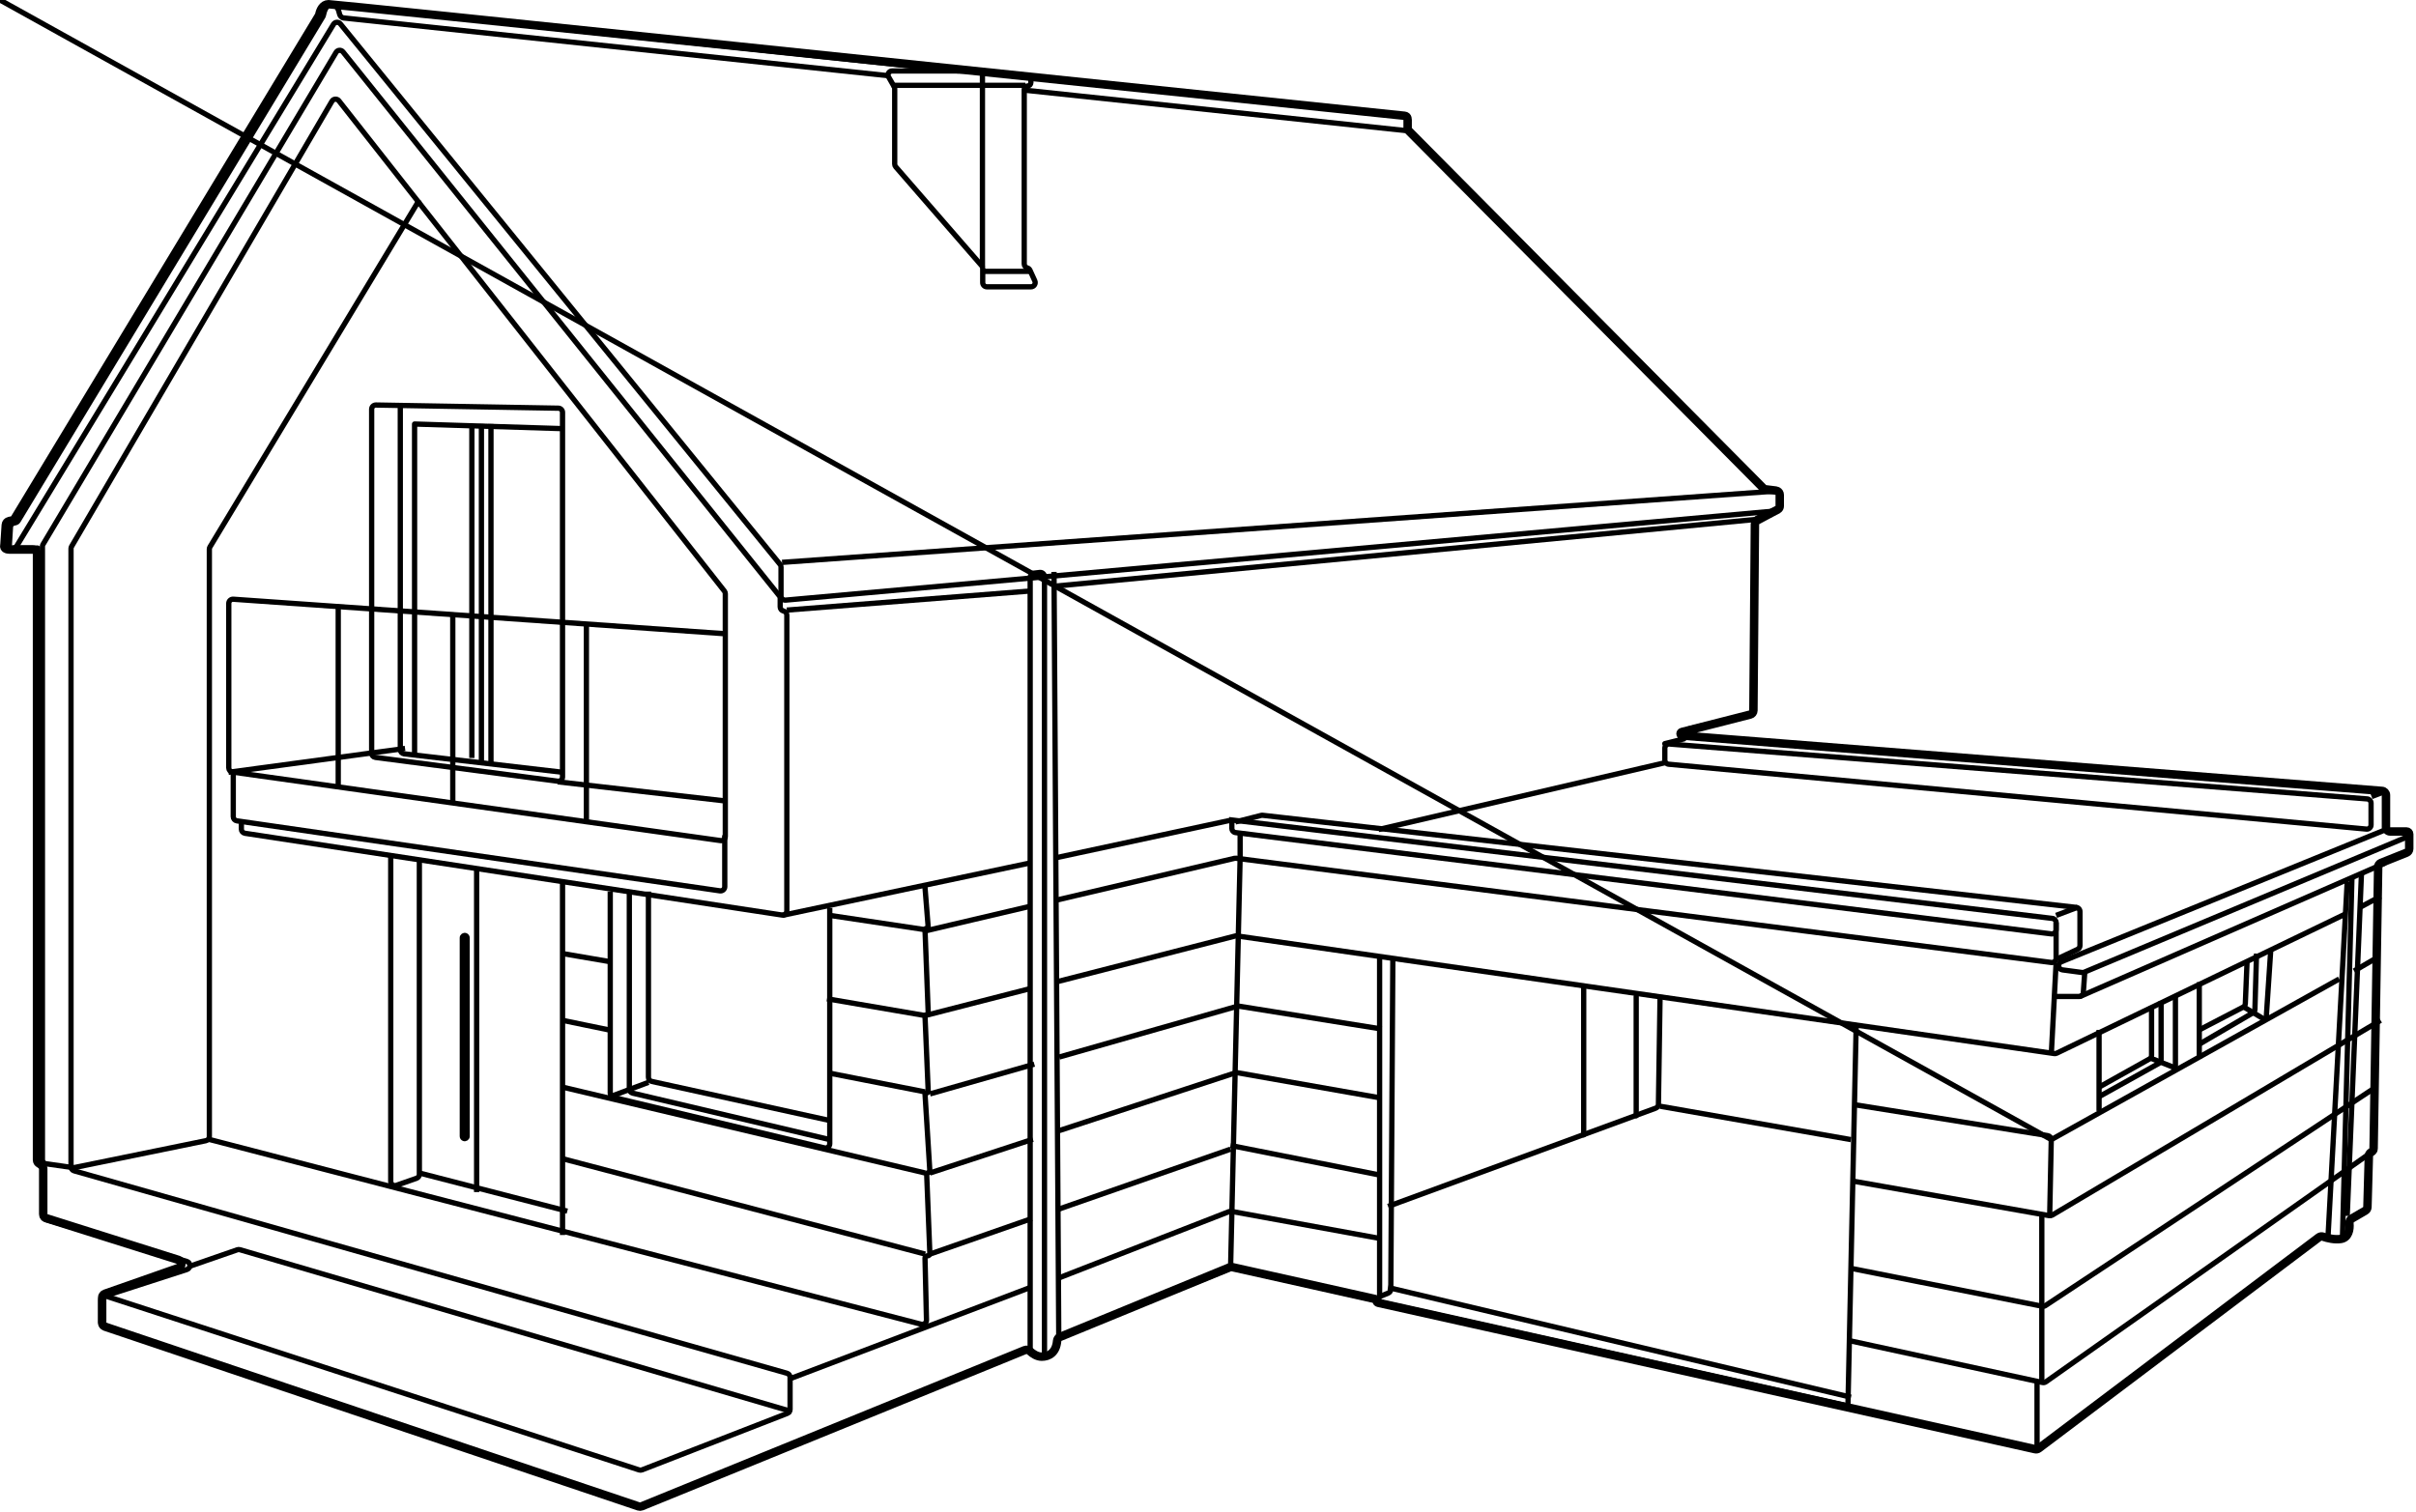 <svg width="572" height="358" viewBox="0 0 572 358" fill="none" xmlns="http://www.w3.org/2000/svg">
<path d="M133.18 97.668V184.01C133.18 184.614 132.65 185.08 132.051 185.002L88.861 179.365C88.363 179.3 87.99 178.876 87.99 178.374V96.916C87.99 96.357 88.449 95.906 89.008 95.916L132.198 96.668C132.743 96.677 133.18 97.122 133.18 97.668Z" stroke="black" stroke-width="1.25"/>
<path d="M94.772 95.898V177.524C94.772 178.032 95.152 178.459 95.656 178.518L133.183 182.89" stroke="black" stroke-width="1.25"/>
<path d="M171.721 150.087V140.605C171.721 140.381 171.645 140.163 171.507 139.987L80.234 23.869C79.798 23.314 78.941 23.373 78.585 23.982L16.949 129.411C16.86 129.564 16.812 129.738 16.812 129.915L16.812 276.312C16.812 276.759 17.109 277.152 17.539 277.274L186.327 325.216C186.757 325.338 187.054 325.731 187.054 326.178V333.781C187.054 334.193 186.801 334.563 186.417 334.713L152.002 348.095C151.787 348.178 151.549 348.185 151.33 348.113L25.2 306.98C24.553 306.769 23.89 307.251 23.89 307.93V313.303C23.89 313.732 24.164 314.114 24.572 314.251L151.317 356.755C151.544 356.831 151.791 356.823 152.013 356.733L242.662 319.777C243.035 319.625 243.459 319.715 243.775 319.964C244.748 320.731 246.426 321.621 247.995 321.098C249.514 320.592 250.201 318.779 250.343 317.543C250.395 317.092 250.649 316.656 251.071 316.487L291.349 300.378C291.537 300.303 291.742 300.286 291.94 300.33L325.41 307.851C326.035 307.992 326.629 307.516 326.629 306.875V226.511M171.721 150.087V198.078C171.721 198.686 171.183 199.153 170.582 199.068L55.024 182.838C54.531 182.768 54.163 182.346 54.163 181.848V142.905C54.163 142.325 54.655 141.867 55.233 141.907L171.721 150.087ZM439.468 242.472L437.52 332.47C437.51 332.945 437.834 333.361 438.297 333.467L481.87 343.403C482.157 343.469 482.459 343.404 482.695 343.227L549.187 293.071C549.42 292.895 549.719 292.83 550.005 292.891C551.301 293.167 553.436 293.579 554.273 293.579C555.329 293.579 556.7 292.004 556.129 289.699C556.008 289.209 556.173 288.671 556.609 288.416L560.084 286.389C560.383 286.216 560.57 285.9 560.58 285.555L560.94 273.324C560.949 273.001 561.214 272.743 561.538 272.743V272.743C561.869 272.743 562.136 272.476 562.136 272.145V258.984L563.146 205.251C563.153 204.855 563.395 204.5 563.762 204.347L569.777 201.843C570.15 201.688 570.393 201.324 570.393 200.92V197.87C570.393 197.317 569.945 196.87 569.393 196.87H565.889C565.336 196.87 564.889 196.422 564.889 195.87V188.359C564.889 187.837 564.487 187.403 563.967 187.362L400.154 174.56C399.019 174.471 398.891 172.857 399.998 172.591L414.332 169.14C414.779 169.033 415.094 168.635 415.098 168.176L415.479 123.592C415.483 123.207 415.707 122.857 416.056 122.694L420.805 120.479C421.157 120.314 421.382 119.961 421.382 119.572V117.173C421.382 116.664 420.999 116.235 420.493 116.179L418.195 115.924C417.968 115.899 417.756 115.796 417.595 115.634L333.602 30.868C333.417 30.681 333.313 30.428 333.313 30.164V28.331C333.313 27.819 332.927 27.39 332.418 27.336L244.064 17.996M244.064 17.996V19.568C244.064 20.003 243.712 20.355 243.277 20.355V20.355C242.843 20.355 242.491 20.707 242.491 21.141V62.485C242.491 62.915 242.766 63.297 243.175 63.434L243.257 63.461C243.521 63.549 243.736 63.743 243.851 63.996L244.994 66.509C245.295 67.171 244.81 67.923 244.083 67.923H233.662C233.109 67.923 232.662 67.475 232.662 66.923V63.579C232.662 63.338 232.575 63.105 232.417 62.923L212.069 39.507C211.911 39.325 211.824 39.092 211.824 38.851V21.013C211.824 20.839 211.778 20.668 211.692 20.517L210.374 18.211C210.293 18.07 210.251 17.91 210.251 17.748V17.748C210.251 17.234 210.668 16.816 211.183 16.816H233.055L244.064 17.996Z" stroke="black" stroke-width="1.25"/>
<path d="M394.154 176.112L398.673 174.982" stroke="black" stroke-width="1.25" stroke-linecap="round"/>
<path d="M138.832 147.869V194.189" stroke="black" stroke-width="1.25"/>
<path d="M80.078 143.35V186.28" stroke="black" stroke-width="1.25"/>
<path d="M107.197 145.607V189.668" stroke="black" stroke-width="1.25"/>
<path d="M99.285 47.318L49.708 129.534C49.614 129.69 49.565 129.868 49.565 130.05V269.155C49.565 269.63 49.23 270.04 48.765 270.135L16.812 276.659" stroke="black" stroke-width="1.25"/>
<path d="M55.227 182.891V193.401C55.227 193.898 55.591 194.32 56.083 194.391L170.448 210.969C171.051 211.056 171.591 210.589 171.591 209.979V197.797" stroke="black" stroke-width="1.25"/>
<path d="M57.145 194.454V196.348C57.145 196.842 57.506 197.263 57.995 197.337L185.134 216.698C185.74 216.791 186.285 216.322 186.285 215.71V145.676C186.285 145.217 185.973 144.818 185.528 144.706L185.472 144.692C185.027 144.581 184.715 144.181 184.715 143.722V141.707C184.715 141.48 184.637 141.259 184.495 141.082L81.206 12.29C80.769 11.746 79.924 11.805 79.567 12.405L10.184 128.926C10.092 129.081 10.043 129.258 10.043 129.438L10.043 274.612C10.043 275.109 10.409 275.531 10.901 275.602L18.286 276.659" stroke="black" stroke-width="1.25"/>
<path d="M10.043 275.531V287.834C10.043 288.276 10.334 288.666 10.758 288.792L44.233 298.733C45.175 299.013 45.19 300.341 44.255 300.643L24.074 307.164" stroke="black" stroke-width="1.25"/>
<path d="M187.41 334.279L56.803 295.957C56.603 295.899 56.39 295.904 56.194 295.972L45.06 299.827" stroke="black" stroke-width="1.25"/>
<path d="M561.358 190.196V195.352C561.358 195.94 560.852 196.402 560.266 196.347L395.062 180.983C394.548 180.935 394.154 180.503 394.154 179.987V177.195C394.154 176.612 394.651 176.152 395.233 176.198L560.437 189.199C560.957 189.24 561.358 189.674 561.358 190.196Z" stroke="black" stroke-width="1.25"/>
<path d="M570.402 197.99L493.456 230.237C493.292 230.306 493.113 230.33 492.937 230.306L488.271 229.684C487.255 229.548 487.076 228.153 488.026 227.767L564.888 196.449" stroke="black" stroke-width="1.25"/>
<path d="M492.441 235.991L564.746 204.357" stroke="black" stroke-width="1.25"/>
<path d="M187.41 326.37L243.898 304.904" stroke="black" stroke-width="1.25"/>
<path d="M243.898 319.935V136.725C243.898 136.218 244.279 135.791 244.783 135.732L246.172 135.571C246.766 135.502 247.288 135.966 247.288 136.564V320.721" stroke="black" stroke-width="1.25"/>
<path d="M249.543 135.441L250.673 317.332" stroke="black" stroke-width="1.25"/>
<path d="M186.279 144.48L243.897 139.961" stroke="black" stroke-width="1.25"/>
<path d="M249.543 138.83L415.617 123.014" stroke="black" stroke-width="1.25"/>
<path d="M421.27 120.918L186.001 142.121C185.415 142.174 184.911 141.713 184.911 141.125V134.291C184.911 134.061 184.832 133.838 184.687 133.66L80.582 5.651C80.146 5.114 79.311 5.172 78.952 5.763L3.52 130.037C3.389 130.253 3.154 130.385 2.901 130.385V130.385C2.484 130.385 2.153 130.033 2.179 129.617L2.478 124.804C2.505 124.369 2.81 124.002 3.233 123.896L3.695 123.78C3.95 123.716 4.171 123.553 4.307 123.327L76.441 3.936C76.511 3.821 76.555 3.693 76.58 3.56C76.76 2.598 77.339 1 78.51 1C79.662 1 80.18 2.273 80.374 3.263C80.473 3.765 80.859 4.197 81.367 4.251L210.431 17.942M333.323 30.98L242.627 21.358" stroke="black" stroke-width="1.25"/>
<path d="M77.828 1L226.956 16.817" stroke="black" stroke-width="1.25"/>
<path d="M211.133 20.207H232.627H242.766" stroke="black" stroke-width="1.25"/>
<path d="M232.598 16.816V63.136" stroke="black" stroke-width="1.25"/>
<path d="M243.895 64.266H232.598" stroke="black" stroke-width="1.25"/>
<path d="M185.154 216.785L243.902 204.357" stroke="black" stroke-width="1.25"/>
<path d="M249.543 203.226L291.642 194.188M291.642 194.188V196.18C291.642 196.684 292.018 197.11 292.519 197.172L485.669 221.162C486.265 221.236 486.792 220.771 486.792 220.17V218.491C486.792 217.985 486.414 217.559 485.911 217.499L291.642 194.188Z" stroke="black" stroke-width="1.25"/>
<path d="M486.793 218.458V226.943C486.793 227.546 486.264 228.012 485.666 227.935L292.636 203.248C292.518 203.232 292.397 203.239 292.281 203.266L250.056 213.18M219.041 220.463L244.167 214.563" stroke="black" stroke-width="1.25"/>
<path d="M421.273 116.234L185.154 133.181" stroke="black" stroke-width="1.25"/>
<path d="M555.711 287.958L559.1 206.615" stroke="black" stroke-width="1.25"/>
<path d="M555.71 208.875L551.191 292.477" stroke="black" stroke-width="1.25"/>
<path d="M250.676 302.645L290.99 286.931C291.162 286.864 291.35 286.846 291.532 286.879L326.369 293.23" stroke="black" stroke-width="1.25"/>
<path d="M329.762 226.951L329.282 305.315C329.28 305.72 329.034 306.084 328.658 306.236L326.373 307.164" stroke="black" stroke-width="1.25"/>
<path d="M394.158 180.631L326.373 196.447" stroke="black" stroke-width="1.25"/>
<path d="M487.071 226.385C486.759 226.532 486.624 226.904 486.77 227.216C486.917 227.529 487.289 227.664 487.601 227.517L487.071 226.385ZM491.868 224.829L491.603 224.263L491.868 224.829ZM298.944 193.079L298.873 193.7L298.944 193.079ZM292.63 195.259L298.739 193.709L298.432 192.498L292.323 194.048L292.63 195.259ZM298.873 193.7L491.486 215.51L491.626 214.268L299.014 192.458L298.873 193.7ZM491.818 215.882V223.923H493.068V215.882H491.818ZM491.603 224.263L487.071 226.385L487.601 227.517L492.133 225.395L491.603 224.263ZM491.818 223.923C491.818 224.069 491.734 224.201 491.603 224.263L492.133 225.395C492.704 225.127 493.068 224.554 493.068 223.923H491.818ZM491.486 215.51C491.675 215.531 491.818 215.692 491.818 215.882H493.068C493.068 215.056 492.448 214.361 491.626 214.268L491.486 215.51ZM298.739 193.709C298.783 193.698 298.829 193.695 298.873 193.7L299.014 192.458C298.819 192.436 298.622 192.449 298.432 192.498L298.739 193.709Z" fill="black"/>
<path d="M99.286 203.677V278.097C99.286 278.522 99.018 278.9 98.617 279.041L93.838 280.713C93.188 280.941 92.508 280.458 92.508 279.769V202.096" stroke="black" stroke-width="1.25"/>
<path d="M133.184 208.875V292.477" stroke="black" stroke-width="1.25"/>
<path d="M196.447 215.019V270.872C196.447 271.519 195.843 271.995 195.215 271.845L145.246 259.889C144.796 259.781 144.479 259.379 144.479 258.916V211.133" stroke="black" stroke-width="1.25"/>
<path d="M153.52 211.133V255.126C153.52 255.596 153.846 256.002 154.305 256.103L196.45 265.361" stroke="black" stroke-width="1.25"/>
<path d="M153.517 256.324L144.479 259.713" stroke="black" stroke-width="1.25"/>
<path d="M148.996 211.133V257.899C148.996 258.362 149.315 258.765 149.767 258.872L196.446 269.88" stroke="black" stroke-width="1.25"/>
<path d="M393.029 235.988L392.642 261.514C392.636 261.927 392.376 262.295 391.987 262.437L328.633 285.698" stroke="black" stroke-width="1.25"/>
<path d="M393.025 261.975L438.216 269.883" stroke="black" stroke-width="1.25"/>
<path d="M326.373 308.293L438.219 333.148" stroke="black" stroke-width="1.25"/>
<path d="M328.633 304.904L438.219 330.889" stroke="black" stroke-width="1.25"/>
<path d="M438.219 317.572L483.578 327.406C483.852 327.465 484.138 327.407 484.367 327.245L562.492 272.141" stroke="black" stroke-width="1.25"/>
<path d="M562.485 257.455L484.256 309.197C484.037 309.342 483.769 309.395 483.51 309.344L438.153 300.358M291.344 271.273L326.392 278.217" stroke="black" stroke-width="1.25"/>
<path d="M292.477 253.962L327.079 260.055M563.618 241.639L485.862 287.77C485.656 287.892 485.414 287.936 485.178 287.894L439.144 279.789" stroke="black" stroke-width="1.25"/>
<path d="M482.279 327.5V343.317" stroke="black" stroke-width="1.25"/>
<path d="M483.408 327.498V309.422" stroke="black" stroke-width="1.25"/>
<path d="M483.408 309.422V287.957" stroke="black" stroke-width="1.25"/>
<path d="M112.846 205.486V282.31" stroke="black" stroke-width="1.25"/>
<path d="M109.459 269.084V222.101C109.459 221.711 109.844 221.438 110.212 221.568C110.438 221.648 110.589 221.861 110.589 222.101V269.084C110.589 269.474 110.204 269.747 109.836 269.617C109.61 269.537 109.459 269.324 109.459 269.084Z" stroke="black" stroke-width="1.25"/>
<path d="M49.733 269.242C49.399 269.155 49.058 269.356 48.971 269.69C48.885 270.024 49.085 270.365 49.419 270.452L49.733 269.242ZM219.743 219.446L219.12 219.495L219.743 219.446ZM219.002 220.232L218.378 220.256L219.002 220.232ZM219.76 239.926L219.136 239.95L219.76 239.926ZM219.004 240.713L218.38 240.74L219.004 240.713ZM219.759 258.433L219.134 258.46L219.759 258.433ZM219.012 259.22L218.388 259.259L219.012 259.22ZM220.144 277.323L219.521 277.362L220.144 277.323ZM219.397 278.11L220.021 278.085L219.397 278.11ZM220.146 296.811L219.521 296.836L220.146 296.811ZM219.001 297.992L219.626 297.977L219.001 297.992ZM218.099 313.608L217.942 314.213L218.099 313.608ZM219.35 312.617L219.975 312.602L219.35 312.617ZM49.419 270.452L217.942 314.213L218.256 313.003L49.733 269.242L49.419 270.452ZM219.975 312.602L219.626 297.977L218.377 298.007L218.725 312.632L219.975 312.602ZM220.77 296.786L220.021 278.085L218.772 278.135L219.521 296.836L220.77 296.786ZM220.768 277.284L219.636 259.181L218.388 259.259L219.521 277.362L220.768 277.284ZM220.383 258.407L219.629 240.687L218.38 240.74L219.134 258.46L220.383 258.407ZM220.385 239.902L219.627 220.208L218.378 220.256L219.136 239.95L220.385 239.902ZM220.366 219.396L219.61 209.954L218.364 210.054L219.12 219.495L220.366 219.396ZM219.373 220.471C219.955 220.471 220.413 219.975 220.366 219.396L219.12 219.495C219.108 219.348 219.225 219.221 219.373 219.221V220.471ZM219.627 220.208C219.632 220.352 219.517 220.471 219.373 220.471V219.221C218.808 219.221 218.356 219.691 218.378 220.256L219.627 220.208ZM219.382 240.944C219.951 240.944 220.407 240.471 220.385 239.902L219.136 239.95C219.13 239.81 219.242 239.694 219.382 239.694V240.944ZM219.629 240.687C219.635 240.827 219.523 240.944 219.382 240.944V239.694C218.811 239.694 218.355 240.17 218.38 240.74L219.629 240.687ZM219.385 259.448C219.954 259.448 220.407 258.975 220.383 258.407L219.134 258.46C219.128 258.317 219.242 258.198 219.385 258.198V259.448ZM219.636 259.181C219.645 259.326 219.53 259.448 219.385 259.448V258.198C218.809 258.198 218.353 258.684 218.388 259.259L219.636 259.181ZM219.771 278.346C220.347 278.346 220.804 277.859 220.768 277.284L219.521 277.362C219.512 277.218 219.626 277.096 219.771 277.096V278.346ZM220.021 278.085C220.027 278.227 219.913 278.346 219.771 278.346V277.096C219.203 277.096 218.75 277.568 218.772 278.135L220.021 278.085ZM219.574 298.031C220.254 298.031 220.797 297.465 220.77 296.786L219.521 296.836C219.52 296.806 219.544 296.781 219.574 296.781V298.031ZM219.626 297.977C219.627 298.007 219.603 298.031 219.574 298.031V296.781C218.901 296.781 218.361 297.335 218.377 298.007L219.626 297.977ZM217.942 314.213C218.986 314.485 220 313.681 219.975 312.602L218.725 312.632C218.731 312.881 218.497 313.066 218.256 313.003L217.942 314.213Z" fill="black"/>
<path d="M219.045 296.996L133.184 274.4" stroke="black" stroke-width="1.25"/>
<path d="M219.045 277.791L133.184 257.455" stroke="black" stroke-width="1.25"/>
<path d="M219.045 258.585L196.158 254.099M133.184 241.639L144.465 243.966" stroke="black" stroke-width="1.25"/>
<path d="M219.045 240.509L195.807 236.534M133.184 225.822L144.212 227.709" stroke="black" stroke-width="1.25"/>
<path d="M219.046 220.172L196.451 216.783" stroke="black" stroke-width="1.25"/>
<path d="M219.041 240.499L244.229 234.035M563.617 212.266L558.843 214.808M250.132 232.52L292.443 221.663C292.571 221.63 292.703 221.623 292.834 221.642L486.358 249.504C486.555 249.532 486.756 249.501 486.935 249.415L555.188 216.499" stroke="black" stroke-width="1.25"/>
<path d="M293.603 203.225L291.344 300.384" stroke="black" stroke-width="1.25"/>
<path d="M220.172 259.057L244.878 252.009M250.76 250.33L292.9 238.309C293.041 238.269 293.189 238.26 293.333 238.283L327.115 243.692M485.272 287.957L485.646 269.946C485.657 269.447 485.298 269.017 484.805 268.938L439.39 261.667" stroke="black" stroke-width="1.25"/>
<path d="M292.476 254.066L250.823 267.734M220.172 277.791L244.535 269.797" stroke="black" stroke-width="1.25"/>
<path d="M220.172 296.995L244.262 288.583M291.347 272.141L250.509 286.401" stroke="black" stroke-width="1.25"/>
<path d="M485.662 269.882Lnan nanL485.662 269.882V249.547" stroke="black" stroke-width="1.25"/>
<path d="M293.607 203.227V197.578" stroke="black" stroke-width="1.25"/>
<path d="M562.486 226.951L557.347 229.947M485.662 269.882L553.811 231.845" stroke="black" stroke-width="1.25"/>
<path d="M556.838 207.746L554.578 293.608" stroke="black" stroke-width="1.25"/>
<path d="M485.662 249.547L486.792 228.082" stroke="black" stroke-width="1.25"/>
<path d="M493.572 230.34L493.238 235.059C493.201 235.583 492.766 235.989 492.241 235.989H486.793" stroke="black" stroke-width="1.25"/>
<path d="M95.897 177.242L54.096 182.891" stroke="black" stroke-width="1.25"/>
<path d="M132.053 185.15L171.594 189.669" stroke="black" stroke-width="1.25"/>
<path d="M515.043 235.988V252.935" stroke="black" stroke-width="1.25"/>
<path d="M496.965 243.896V263.102" stroke="black" stroke-width="1.25"/>
<path d="M509.392 238.248V249.92C509.392 250.283 509.196 250.617 508.88 250.793L496.965 257.454" stroke="black" stroke-width="1.25"/>
<path d="M537.632 224.693L536.502 241.64" stroke="black" stroke-width="1.25"/>
<path d="M520.689 232.602V250.678" stroke="black" stroke-width="1.25"/>
<path d="M520.689 243.899L531.054 238.517C531.372 238.352 531.578 238.029 531.592 237.671L531.987 228.082" stroke="black" stroke-width="1.25"/>
<path d="M530.854 238.248L536.502 241.637" stroke="black" stroke-width="1.25"/>
<path d="M509.393 250.676L515.041 252.935" stroke="black" stroke-width="1.25"/>
<path d="M511.652 237.119V250.946C511.652 251.308 511.455 251.643 511.138 251.819L496.965 259.714" stroke="black" stroke-width="1.25"/>
<path d="M534.247 225.822L533.864 239.038C533.854 239.383 533.667 239.698 533.369 239.872L520.689 247.288" stroke="black" stroke-width="1.25"/>
<path d="M99.289 277.791L134.312 286.829" stroke="black" stroke-width="1.25"/>
<path d="M564.746 187.41L561.478 188.642M486.793 216.784L491.921 214.851" stroke="black" stroke-width="1.25"/>
<path d="M387.377 264.232V235.988" stroke="black" stroke-width="1.25" stroke-linecap="round"/>
<path d="M374.947 268.753V233.73" stroke="black" stroke-width="1.25" stroke-linecap="round"/>
<path d="M3.262 129.791H8.911" stroke="black" stroke-width="1.25" stroke-linecap="round"/>
<path d="M133.177 101.511L98.154 100.418V178.371" stroke="black" stroke-width="1.25" stroke-linejoin="round"/>
<path d="M111.715 100.418V179.501" stroke="black" stroke-width="1.25" stroke-linejoin="round"/>
<path d="M113.977 100.418V180.631" stroke="black" stroke-width="1.25" stroke-linejoin="round"/>
<path d="M116.24 100.418V180.631" stroke="black" stroke-width="1.25" stroke-linejoin="round"/>
<path d="M10.933 288.487L42.244 298.369C43.16 298.659 43.181 299.949 42.274 300.267L24.852 306.376C24.452 306.517 24.183 306.895 24.183 307.32V313.23C24.183 313.659 24.457 314.041 24.864 314.178L151.207 356.754C151.435 356.831 151.682 356.823 151.904 356.733L242.638 319.733C243.048 319.566 243.517 319.693 243.843 319.993C244.496 320.596 245.53 321.286 246.633 321.286C248.338 321.286 250.043 320.336 250.277 317.554C250.311 317.15 250.549 316.783 250.924 316.629L291.126 300.126C291.315 300.049 291.524 300.031 291.724 300.075L325.564 307.631C325.774 307.678 325.922 307.864 325.922 308.078C325.922 308.293 326.071 308.478 326.281 308.525L481.847 343.198C482.133 343.262 482.433 343.197 482.667 343.021L549.011 293.018C549.297 292.802 549.675 292.759 550.014 292.876C551.051 293.233 552.783 293.647 554.246 293.403C556.03 293.106 556.369 291.124 556.238 289.796C556.192 289.325 556.374 288.83 556.783 288.591L560.005 286.712C560.304 286.538 560.492 286.222 560.501 285.876L560.839 273.742C560.848 273.418 561.014 273.118 561.284 272.938L561.517 272.782C561.791 272.6 561.958 272.295 561.963 271.966L563.045 205.283C563.051 204.88 563.299 204.521 563.673 204.371L569.768 201.935C570.148 201.783 570.397 201.415 570.397 201.006V197.54C570.397 197.374 570.331 197.215 570.214 197.097C570.096 196.98 569.937 196.914 569.771 196.914H565.891C565.339 196.914 564.891 196.466 564.891 195.914V188.299C564.891 187.777 564.49 187.343 563.97 187.302L398.267 174.199C398.043 174.181 397.87 173.994 397.87 173.769C397.87 173.571 398.004 173.399 398.195 173.351L414.376 169.221C414.816 169.109 415.125 168.714 415.129 168.26L415.485 124.132C415.488 123.766 415.691 123.43 416.015 123.258L420.875 120.667C420.955 120.624 421.029 120.57 421.093 120.506C421.266 120.333 421.363 120.098 421.363 119.854V117.185C421.363 116.806 421.149 116.46 420.81 116.291L420.782 116.277C420.681 116.226 420.571 116.193 420.459 116.179L418.035 115.876C417.813 115.848 417.607 115.747 417.449 115.588L333.554 31.01C333.368 30.822 333.264 30.569 333.264 30.305V28.883C333.264 28.296 333.366 27.503 332.53 27.415C248.224 18.61 79.245 1 77.777 1C76.416 1 75.791 2.471 75.609 3.368C75.582 3.5 75.539 3.627 75.469 3.742L3.488 122.794C3.343 123.034 3.103 123.202 2.828 123.257L2.175 123.388C1.732 123.476 1.404 123.851 1.373 124.302L1.066 128.913C1.06 128.995 1.043 129.076 1.025 129.156L1.023 129.165C0.851 129.942 1.693 130.142 2.159 130.142H7.766C8.318 130.142 8.766 130.566 8.766 131.119V274.692C8.766 275.112 8.989 275.382 9.275 275.549C9.752 275.828 10.234 276.241 10.234 276.793V287.534C10.234 287.97 10.517 288.356 10.933 288.487Z" stroke="black" stroke-width="2" stroke-linejoin="round"/>
</svg>
